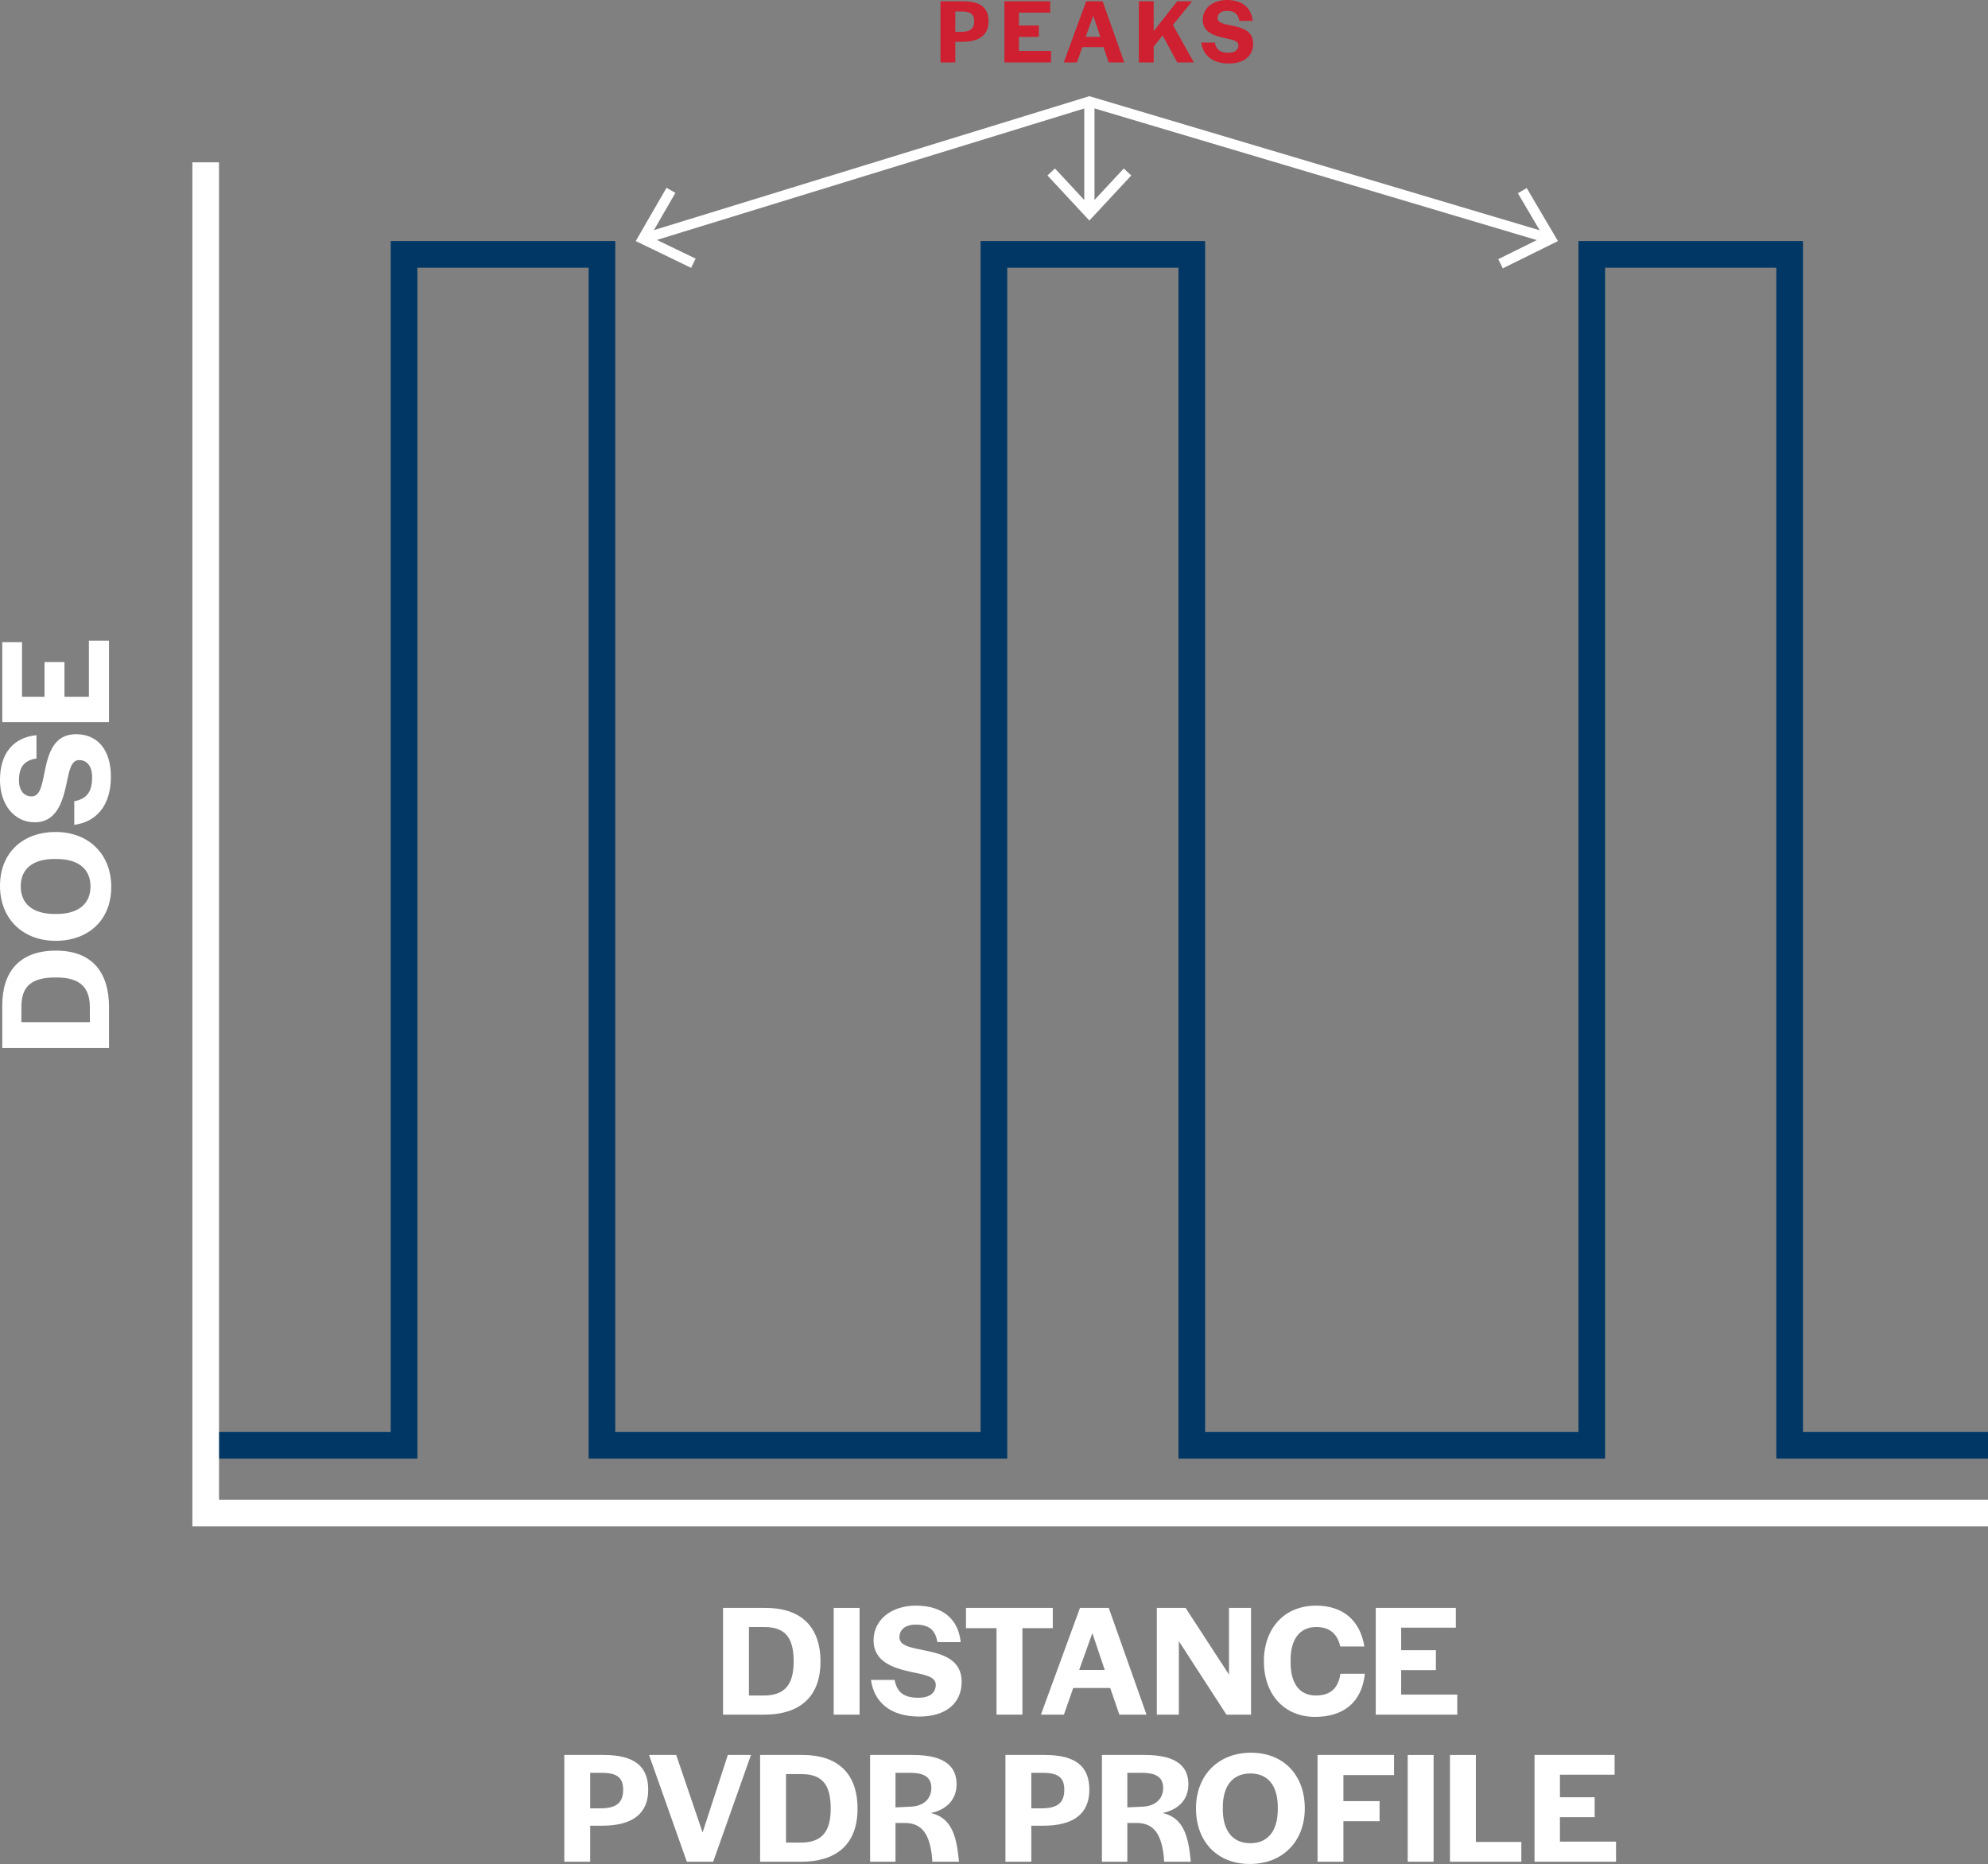 <?xml version="1.0" encoding="UTF-8"?><svg id="Layer_2" xmlns="http://www.w3.org/2000/svg" viewBox="0 0 970.31 909.75"><rect x="0" y="0" width="970.31" height="909.75" fill="#808080" stroke="none"/><defs><style>.cls-1{fill:#003764;}.cls-1,.cls-2,.cls-3{stroke-width:0px;}.cls-2{fill:#ce2031;}.cls-3{fill:#fff;}</style></defs><g id="Layer_1-2"><path class="cls-3" d="M352.92,784.77h20.79c16.16,0,26.75,8.16,26.75,26.21s-11.06,25.89-27.46,25.89h-20.09v-52.1ZM372.77,827.53c9.96,0,14.59-5.02,14.59-16.4v-.39c0-11.77-4.39-16.63-14.28-16.63h-7.53v33.42h7.22Z"/><path class="cls-3" d="M406.91,784.77h12.63v52.1h-12.63v-52.1Z"/><path class="cls-3" d="M425.11,819.92h11.53c1.18,6.04,4.47,8.71,11.69,8.71,5.33,0,8.4-2.35,8.4-6.36s-5.41-4.86-12.16-6.28c-8.47-1.88-18.2-4.87-18.2-15.38,0-9.96,8.63-16.95,20.63-16.95,13.18,0,20.79,6.67,21.89,17.81h-11.38c-.86-5.81-4-8.55-10.59-8.55-4.94,0-7.92,2.35-7.92,6.2,0,4.32,6.04,5.1,12.87,6.51,8.4,1.73,17.5,4.47,17.5,15.14s-7.85,17.03-20.71,17.03c-14.44,0-22.13-7.38-23.54-17.89Z"/><path class="cls-3" d="M486.39,794.65h-14.91v-9.89h42.37v9.89h-14.83v42.21h-12.63v-42.21Z"/><path class="cls-3" d="M527.12,784.77h14.04l18.44,52.1h-13.26l-4.47-13.02h-18.05l-4.55,13.02h-11.22l19.07-52.1ZM539.2,815.05l-6.04-17.97-6.43,17.97h12.48Z"/><path class="cls-3" d="M564.63,784.77h14.04l21.18,32.56v-32.56h10.75v52.1h-12l-23.22-35.86v35.86h-10.75v-52.1Z"/><path class="cls-3" d="M616.89,810.89c0-16.4,10.2-27.23,25.42-27.23,12.95,0,21.5,6.98,23.62,19.93h-11.77c-1.41-6.43-5.49-9.49-11.69-9.49-8.08,0-12.55,5.88-12.55,16.16v1.1c0,10.36,4.39,16.16,12.32,16.16,6.59,0,10.83-2.98,12-10.59h11.93c-1.57,14.51-11.06,21.03-24.32,21.03-14.91,0-24.95-10.83-24.95-27.07Z"/><path class="cls-3" d="M671.5,784.77h39.07v9.65h-26.68v10.98h16.95v9.73h-16.95v11.93h27.38v9.81h-39.78v-52.1Z"/><path class="cls-3" d="M275.44,856.55h19.22c14.91,0,21.73,5.49,21.73,16.95s-7.38,17.58-22.52,17.58h-5.81v17.58h-12.63v-52.1ZM293.64,882.6c7.77-.16,10.51-3.22,10.51-9.1s-2.98-8.24-10.44-8.24h-5.65v17.34h5.57Z"/><path class="cls-3" d="M316.79,856.55h13.26l12.87,37.82,12.32-37.82h11.3l-18.44,52.1h-12.87l-18.44-52.1Z"/><path class="cls-3" d="M371.01,856.55h20.79c16.16,0,26.75,8.16,26.75,26.21s-11.06,25.89-27.46,25.89h-20.09v-52.1ZM390.86,899.31c9.96,0,14.59-5.02,14.59-16.4v-.39c0-11.77-4.39-16.63-14.28-16.63h-7.53v33.42h7.22Z"/><path class="cls-3" d="M424.68,856.55h20.95c15.93,0,21.26,5.96,21.26,14.28,0,7.45-4.79,12.4-12.55,14.04,8.24,1.96,11.85,8.08,13.26,19.69.16.94.39,3.45.47,4.08h-13.02c0-.08-.08-1.8-.16-2.43-1.1-10.12-4.32-16.4-13.1-16.48h-4.71v18.91h-12.4v-52.1ZM443.67,881.81c7.69,0,10.91-4.47,10.91-9.1,0-4.87-2.9-7.45-10.28-7.45h-7.22v16.87l6.59-.31Z"/><path class="cls-3" d="M490.75,856.55h19.22c14.91,0,21.73,5.49,21.73,16.95s-7.38,17.58-22.52,17.58h-5.81v17.58h-12.63v-52.1ZM508.96,882.6c7.77-.16,10.51-3.22,10.51-9.1s-2.98-8.24-10.44-8.24h-5.65v17.34h5.57Z"/><path class="cls-3" d="M537.83,856.55h20.95c15.93,0,21.26,5.96,21.26,14.28,0,7.45-4.79,12.4-12.55,14.04,8.24,1.96,11.85,8.08,13.26,19.69.16.94.39,3.45.47,4.08h-13.02c0-.08-.08-1.8-.16-2.43-1.1-10.12-4.32-16.4-13.1-16.48h-4.71v18.91h-12.4v-52.1ZM556.82,881.81c7.69,0,10.91-4.47,10.91-9.1,0-4.87-2.9-7.45-10.28-7.45h-7.22v16.87l6.59-.31Z"/><path class="cls-3" d="M583.74,882.6c0-16.08,10.83-27.15,26.83-27.15s26.28,10.98,26.28,27.15-10.83,27.15-26.83,27.15-26.28-10.98-26.28-27.15ZM623.67,882.99v-.94c0-10.51-4.79-16.48-13.34-16.48s-13.5,5.88-13.5,16.56v.94c0,10.51,4.86,16.55,13.42,16.55s13.42-5.96,13.42-16.63Z"/><path class="cls-3" d="M643.06,856.55h37.35v9.81h-24.71v12.71h17.65v9.81h-17.65v19.77h-12.63v-52.1Z"/><path class="cls-3" d="M687.08,856.55h12.63v52.1h-12.63v-52.1Z"/><path class="cls-3" d="M707.71,856.55h12.63v42.45h22.2v9.65h-34.84v-52.1Z"/><path class="cls-3" d="M748.99,856.55h39.07v9.65h-26.68v10.98h16.95v9.73h-16.95v11.93h27.38v9.81h-39.78v-52.1Z"/><path class="cls-2" d="M459.04.63h11.01c8.54,0,12.45,3.15,12.45,9.71s-4.22,10.07-12.9,10.07h-3.33v10.07h-7.23V.63ZM469.47,15.55c4.45-.09,6.02-1.84,6.02-5.21s-1.71-4.72-5.98-4.72h-3.24v9.93h3.19Z"/><path class="cls-2" d="M490.23.63h22.38v5.53h-15.28v6.29h9.71v5.57h-9.71v6.83h15.68v5.62h-22.78V.63Z"/><path class="cls-2" d="M530.14.63h8.04l10.56,29.84h-7.59l-2.56-7.46h-10.34l-2.61,7.46h-6.43l10.92-29.84ZM537.06,17.98l-3.46-10.29-3.68,10.29h7.14Z"/><path class="cls-2" d="M555.85.63h7.23v14.6l11.5-14.6h7.28l-9.39,11.55,10.25,18.29h-8.13l-7.14-13.17-4.36,5.44v7.73h-7.23V.63Z"/><path class="cls-2" d="M586.32,20.76h6.61c.67,3.46,2.56,4.99,6.7,4.99,3.05,0,4.81-1.35,4.81-3.64s-3.1-2.79-6.97-3.59c-4.85-1.08-10.43-2.79-10.43-8.81,0-5.71,4.94-9.71,11.82-9.71,7.55,0,11.91,3.82,12.54,10.2h-6.52c-.49-3.33-2.29-4.9-6.07-4.9-2.83,0-4.54,1.35-4.54,3.55,0,2.47,3.46,2.92,7.37,3.73,4.81.99,10.02,2.56,10.02,8.67s-4.49,9.75-11.86,9.75c-8.27,0-12.67-4.22-13.48-10.25Z"/><path class="cls-3" d="M1.1,511.51v-20.79c0-16.16,8.16-26.75,26.21-26.75s25.89,11.06,25.89,27.46v20.09H1.1ZM43.86,491.66c0-9.96-5.02-14.59-16.4-14.59h-.39c-11.77,0-16.63,4.39-16.63,14.28v7.53h33.42v-7.22Z"/><path class="cls-3" d="M27.15,459.18c-16.09,0-27.15-10.83-27.15-26.83s10.98-26.28,27.15-26.28,27.15,10.83,27.15,26.83-10.98,26.28-27.15,26.28ZM27.54,419.24h-.94c-10.51,0-16.48,4.79-16.48,13.34s5.88,13.5,16.56,13.5h.94c10.51,0,16.55-4.86,16.55-13.42s-5.96-13.42-16.63-13.42Z"/><path class="cls-3" d="M36.25,402.6v-11.53c6.04-1.18,8.71-4.47,8.71-11.69,0-5.33-2.35-8.4-6.36-8.4s-4.87,5.41-6.28,12.16c-1.88,8.47-4.87,18.2-15.38,18.2-9.96,0-16.95-8.63-16.95-20.63,0-13.18,6.67-20.79,17.81-21.89v11.38c-5.8.86-8.55,4-8.55,10.59,0,4.94,2.36,7.92,6.2,7.92,4.32,0,5.1-6.04,6.51-12.87,1.73-8.4,4.47-17.5,15.14-17.5s17.03,7.85,17.03,20.71c0,14.44-7.38,22.13-17.89,23.54Z"/><path class="cls-3" d="M1.1,352.46v-39.07h9.65v26.68h10.98v-16.95h9.73v16.95h11.93v-27.38h9.81v39.78H1.1Z"/><polygon class="cls-1" points="880 698.93 880 117.65 770.41 117.65 770.41 698.93 588.2 698.93 588.2 117.65 478.62 117.65 478.62 698.93 300.29 698.93 300.29 117.65 190.71 117.65 190.71 698.93 100.4 698.93 100.4 711.93 203.71 711.93 203.71 130.65 287.29 130.65 287.29 711.93 491.62 711.93 491.62 130.65 575.2 130.65 575.2 711.93 783.41 711.93 783.41 130.65 867 130.65 867 711.93 970.31 711.93 970.31 698.93 880 698.93"/><polygon class="cls-3" points="970.31 744.96 93.9 744.96 93.9 79.23 106.9 79.23 106.9 731.96 970.31 731.96 970.31 744.96"/><polygon class="cls-3" points="754.5 118.5 531.72 52.17 316.22 118.45 314.75 113.67 531.7 46.94 532.42 47.16 755.92 113.71 754.5 118.5"/><polygon class="cls-3" points="337.33 130.73 339.52 126.23 317.32 115.5 329.65 94.14 325.31 91.65 310.3 117.66 337.33 130.73"/><polygon class="cls-3" points="733.49 130.97 731.27 126.49 753.37 115.56 740.85 94.32 745.16 91.78 760.4 117.66 733.49 130.97"/><rect class="cls-3" x="529.21" y="49.55" width="5" height="52.67"/><polygon class="cls-3" points="511.26 85.65 514.92 82.24 531.7 100.3 548.49 82.24 552.15 85.65 531.7 107.64 511.26 85.65"/></g></svg>